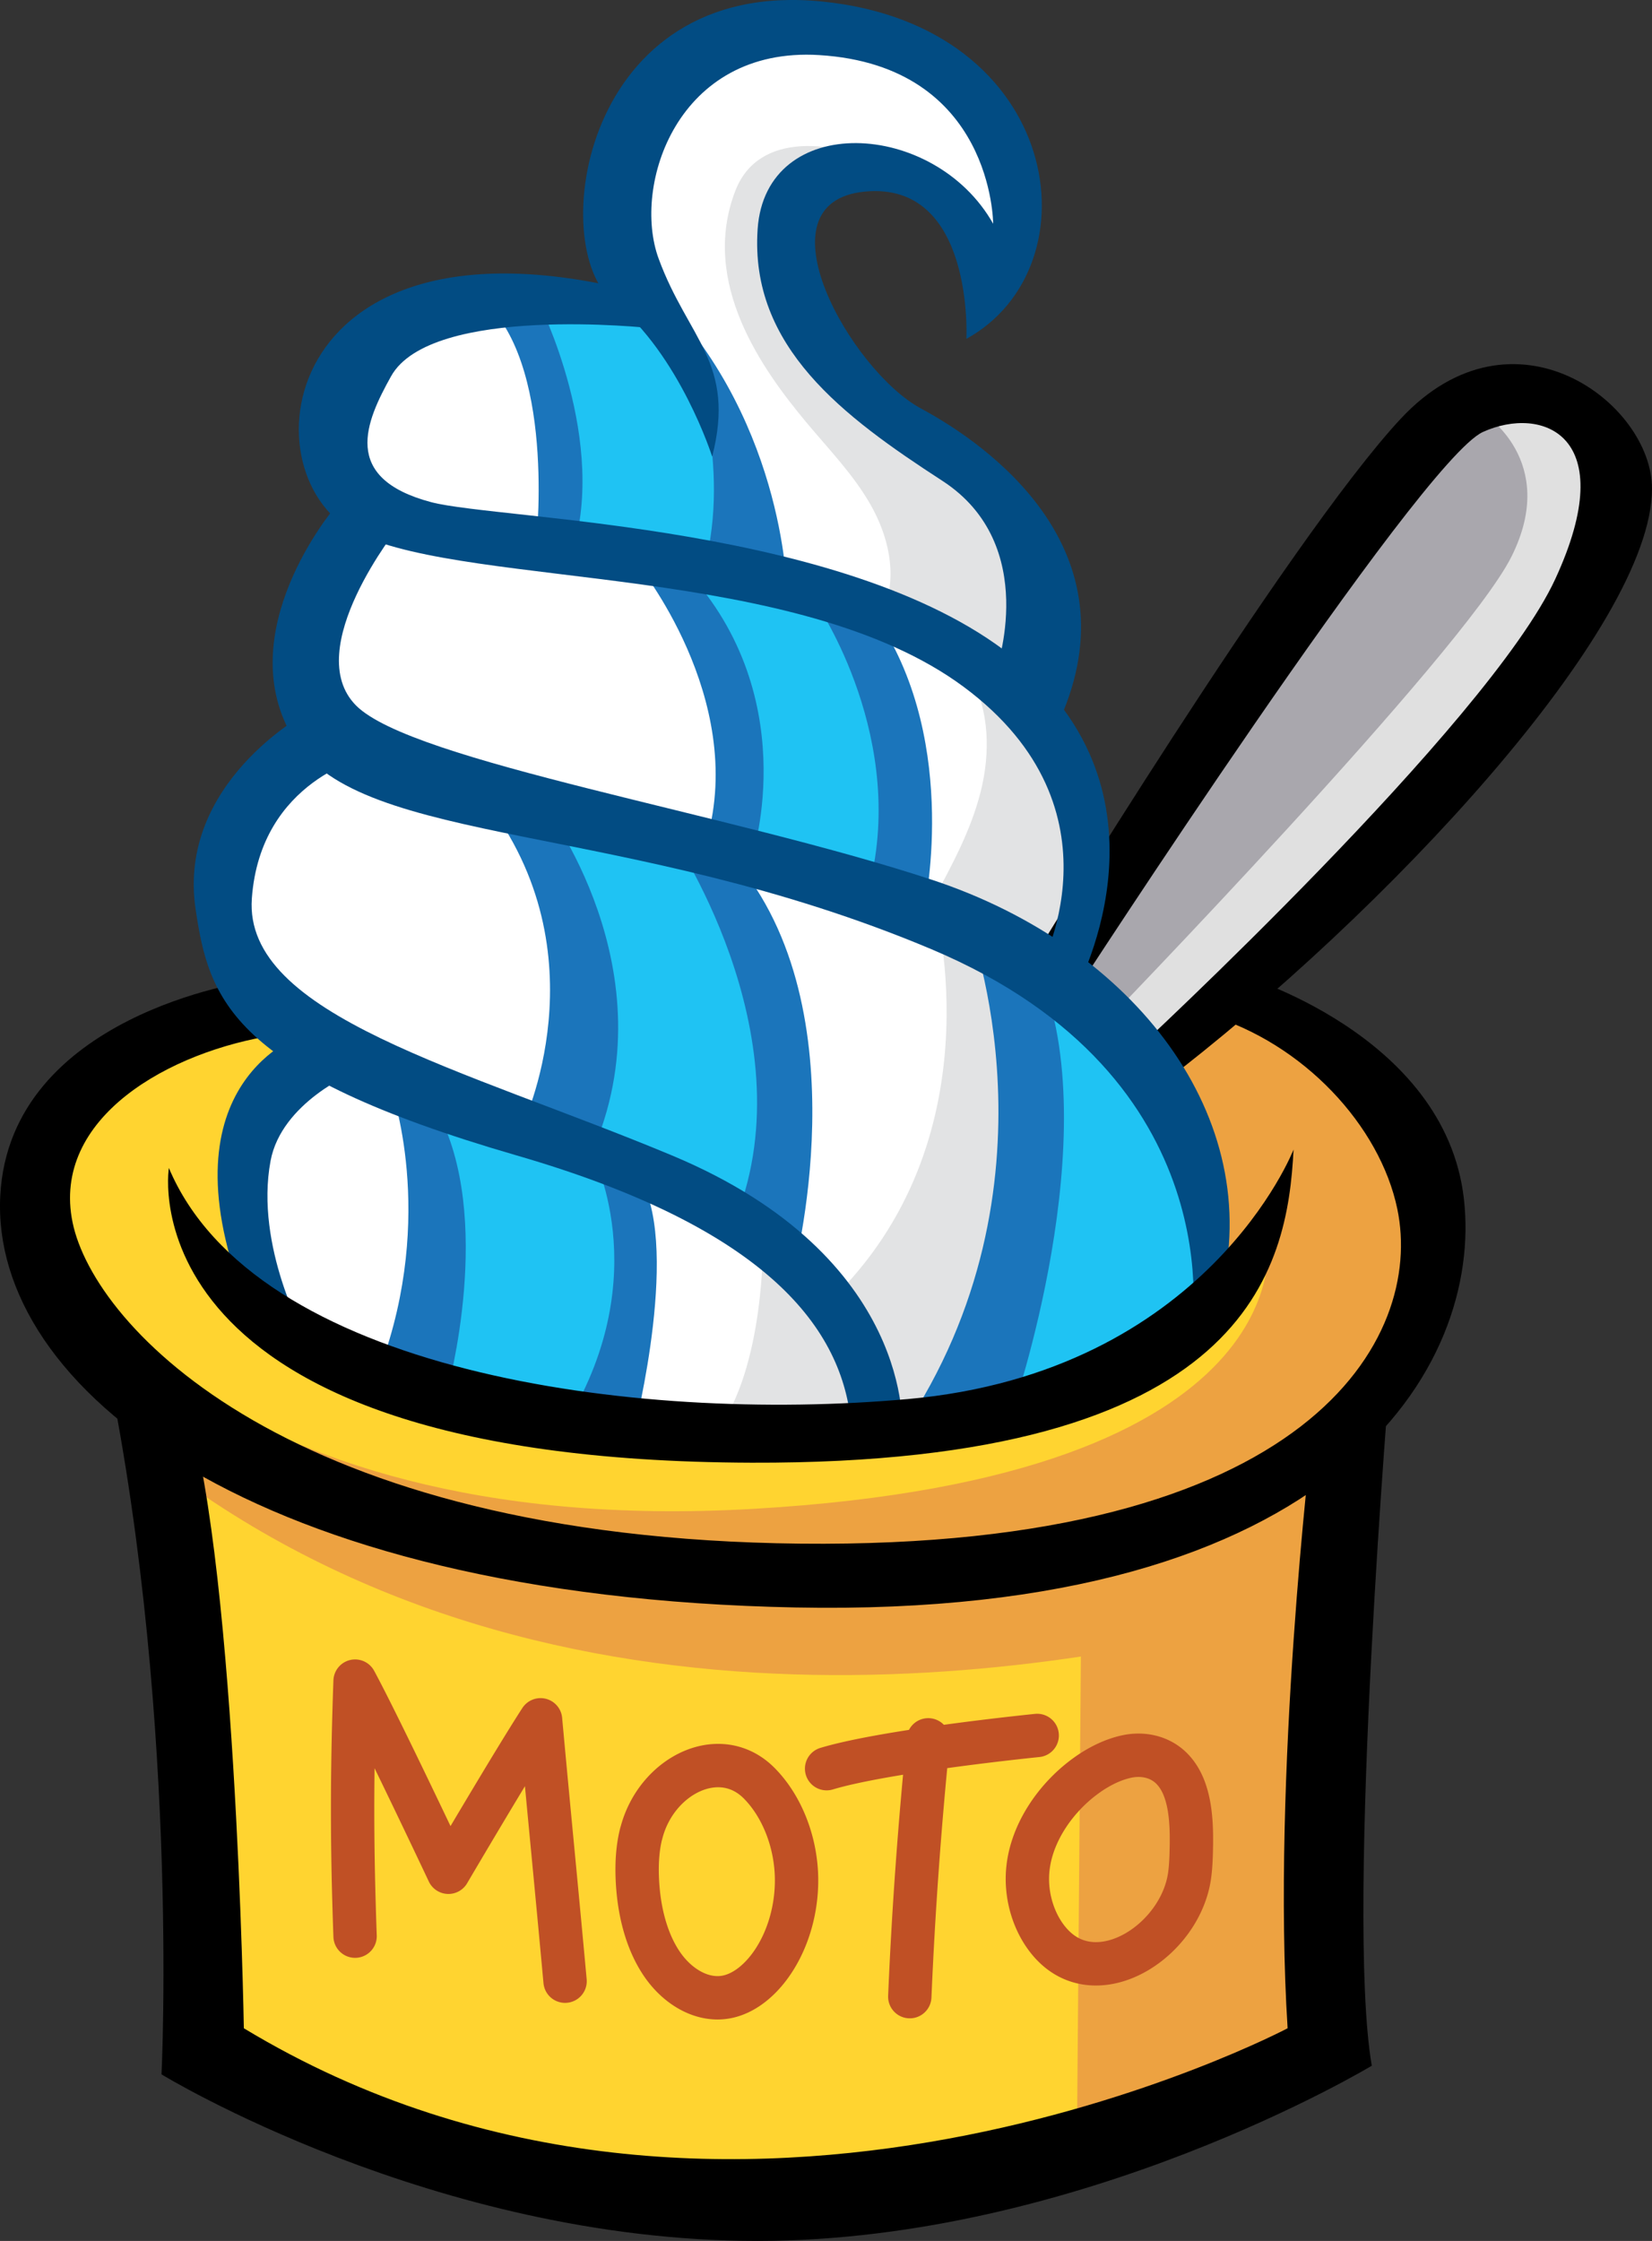 <svg id="Layer_2" data-name="Layer 2" xmlns="http://www.w3.org/2000/svg" viewBox="0 0 419.09 568.28"><rect x="0" y="0" width="419.09" height="568.28" fill="#333333" stroke="none"/><defs><style>.cls-3,.cls-6,.cls-8,.cls-9{stroke-width:0}.cls-6{fill:#024c83}.cls-8{fill:#eda241}.cls-9{fill:#ffd430}</style></defs><g id="Layer_2-2" data-name="Layer 2"><path class="cls-9" d="M340.22 364.29l-9.51 80.12 4.08 79.43L273 545.57l-67.89 10.86-63.14-3.39-87.58-34.63-6.79-94.37-1.36-70.87 21.05 20.63 81.47 18.33 82.83 3.4 61.78-7.47 46.85-23.77z"/><path class="cls-8" d="M44.45 374.14l1.79-20.97 21.05 20.63 81.47 18.33 82.83 3.39 61.78-7.47 46.85-23.76-7.85 43.15c-54.58 15.69-185.69 41.49-287.91-33.31z"/><path class="cls-8" d="M274.46 389.49l18.91-1.43 46.85-23.77-9.51 80.12 4.08 79.43L273 545.57l.19-.8 1.27-155.28z"/><path class="cls-8" d="M313.74 251.59l-31.23 14.26L99.2 276.03l-35.99-27.15-39.38 27.83-19.69 27.84 9.51 23.08 43.45 40.74 94.37 29.19h85.55l80.11-17.65 31.91-31.23 14.94-33.27-8.82-34.62-41.42-29.2z"/><path class="cls-9" d="M288.96 283.84l20.71 44.47 11.88-13.92s10.18 60.09-130.36 68.23C50.65 390.77 9.92 314.39 9.92 314.39L5.4 302.78l18.44-26.07 39.38-27.84 35.98 27.16 180.71-10.04 9.05 17.85z"/><path fill="#fff" stroke-width="0" d="M309.67 328.31l-8.15-35.98-23.76-35.99-2.72-40.05-13.58-42.1 3.4-33.27-27.84-29.87-35.98-27.84-1.36-29.19 21.05-12.22 21.72 10.86 10.19 16.98 4.07-25.12-21.73-32.59-46.16-6.79-25.13 21.04-10.86 29.2 7.47 18.33-56.35 8.83L82.9 94.76l1.36 21.72 8.83 12.22-14.26 32.59 2.03 27.16-21.72 19.69-1.36 26.48 9.51 21.04 15.61 10.19-16.29 15.61-4.76 35.31 5.44 13.58 31.91 23.08 88.26 10.19 77.4-9.51 44.81-25.8z"/><path d="M301.52 292.33l-23.76-35.98-2.72-40.06-13.58-42.09 3.39-33.27-27.84-29.87-35.98-27.84-1.36-29.19 21.05-12.22 6.03 3.01-.99-2.69c-14.04-6.52-33.31-9.01-39.21 6.24-9.05 23.39 7 45.52 17.96 58.68 5.71 6.86 12.03 13.31 16.42 21.08 4.39 7.77 6.65 17.32 3.54 25.68 1.54-4.14 20.65 15.8 21.68 17.66 4.9 8.74 5.08 19.5 2.65 29.22-2.43 9.72-7.25 18.64-12.02 27.45 0 0 16.15 56.34-22.32 97.83l-20.9-11.24s.49 32.14-11.78 48.23l5.67.65 77.4-9.51 44.81-25.8-8.15-35.98z" stroke-width="0" fill="#e2e3e4"/><path d="M263.5 246.16l81.47-113.53 31.23-27.84s38.02-12.22 31.23 31.91-119.49 129.83-119.49 129.83l-24.44-20.37z" fill="#a9a7ad" stroke-width="0"/><path d="M376.2 104.79s19.46 11.92 7.24 36.36c-12.22 24.44-104.1 119.19-104.1 119.19l8.6 6.19s84.19-63.97 106.59-100.63c22.4-36.66 16.97-49.56 9.51-57.03-7.47-7.47-16.29-9.51-27.84-4.07z" fill="#e0e0e0" stroke-width="0"/><path d="M190.17 145l-47.52-7.47-2.04-27.84-11.54-33.94 31.23-2.04 22.41 28.51 6.78 32.59.68 10.19zm25.12 8.15l-47.52-10.87 14.26 27.84 4.07 47.52 38.7 8.83 3.39-36.66-12.9-36.66zm94.38 175.16l-8.15-35.98-29.2-40.06-20.36-16.97 13.58 63.82-23.77 61.78 49.57-14.94 18.33-17.65zM179.31 212.89l20.37 42.1-6.11 59.74-31.91-16.97-18.33-11.54 2.03-39.38-14.25-42.1 48.2 8.15zm-72.65 62.46l55 22.41-2.72 33.95-8.14 30.55-31.24-3.4-23.08-12.22 13.58-21.72-3.4-49.57z" fill="#1fc3f3" stroke-width="0"/><path d="M245.85 234.62s25.12 65.86-16.97 128.32l27.84-4.75s24.44-70.61 6.79-112.02l-17.65-11.54zm-76.04-23.77s35.3 50.92 16.97 97.77l14.26 14.94s18.33-67.21-14.94-105.91l-16.29-6.79zm-31.91-6.78s32.59 42.09 12.22 88.26l-17.65-6.79s21.05-43.45-9.51-82.83l14.94 1.36zm23.76-61.11s27.84 33.95 17.65 69.93l11.54 4.07s13.58-41.42-18.33-74h-10.86zm45.49 10.19s23.76 34.63 12.9 73.33l14.26 4.75s9.51-42.09-11.54-74l-15.62-4.07zm-71.29-13.58s5.43-44.81-12.22-62.46l12.9-.68s18.33 35.98 8.15 65.18l-8.83-2.04zm40.06-46.85s10.18 27.16 2.04 53.64l21.73 4.75s0-42.77-31.91-76.04l8.15 17.65zM99.2 276.03s11.54 31.91-2.72 70.61l16.97 6.11s12.22-44.13-2.72-71.29l-11.54-5.43zm50.92 16.3s16.29 30.55-6.11 67.89l16.97 2.04s12.22-48.2.68-64.5l-11.54-5.43z" fill="#1b75bb" stroke-width="0"/><path class="cls-3" d="M46.24 353.17c13.58 36.93 15.62 161.17 15.62 161.17 123.57 74.68 264.79 0 264.79 0-4.07-63.82 6.11-149.37 6.11-149.37l20.07-19.31s-11.62 138.8-4.83 178.18c0 0-73.7 44.43-155.85 44.43-82.15 0-151.18-42.24-151.18-42.24S45.8 430 25.43 338.08l20.82 15.09z"/><path class="cls-3" d="M306.36 257.29c24.36 7.2 43.74 28.26 48.12 49.29 6.79 32.59-21.73 86.23-151.4 84.87-129.68-1.36-179.24-54.99-184.67-81.47-5.43-26.48 24.44-43.45 51.6-47.53l-6.79-13.58S2.49 257.32.07 303.19C-2.49 351.82 64 404.92 201.83 407.63c137.82 2.72 174.3-61.44 169.55-103.54-4.75-42.09-57.22-57.05-57.22-57.05l-7.8 10.24z"/><path class="cls-3" d="M294.39 275.13c57.03-43.45 124.7-115.91 124.7-151.21 0-21.74-35.19-48.32-63.71-17.77-28.52 30.55-94.15 138.31-94.15 138.31l11.09 7.81s87.8-135.42 103.88-142.73c14.94-6.79 35.3.68 18.33 37.34-16.97 36.66-106.59 119.64-106.59 119.64l6.45 8.6z"/><path class="cls-6" d="M302.2 337.82s11.54-64.5-65.86-97.09-144.61-25.8-161.59-52.96c-16.97-27.16 10.18-59.07 10.18-59.07l16.29 4.75s-25.12 31.23-10.86 45.49c14.26 14.26 94.37 27.16 145.97 44.13 51.6 16.97 84.87 60.43 73.33 105.24l-7.47 9.51z"/><path class="cls-6" d="M228.87 362.94s3.39-44.13-58.39-69.93c-52.9-22.09-108.75-35.43-106.59-65.18 2.18-30.17 29.19-35.98 29.19-35.98l-15.62-10.86s-32.59 17.65-27.84 49.56c3.41 22.92 8.83 41.42 81.47 62.46 63.96 18.53 82.83 44.13 84.87 68.57l12.9 1.36z"/><path class="cls-6" d="M78.15 261.78s-35.3 10.18-18.33 61.78l17.65 15.62s-12.9-23.08-8.83-44.81c2.78-14.82 21.05-22.4 21.05-22.4l-11.54-10.18zM160.3 73.71c-90.98-22.4-98.45 48.2-69.25 61.78 29.37 13.66 111.35 7.47 153.44 38.7s19.01 71.97 19.01 71.97l8.83 6.11s27.84-48.88-13.58-84.19c-41.42-35.3-131.99-36.14-149.37-40.74-23.08-6.11-16.52-20.51-10.18-31.91 10.18-18.33 65.86-12.22 65.86-12.22l-4.75-9.51z"/><path class="cls-6" d="M180.67 115.8s-8.15-25.8-25.12-39.38C138.57 62.85 147.4-5.73 208.5.38c61.1 6.11 69.93 67.21 36.66 85.55 0 0 2.04-40.06-25.8-37.34-27.84 2.72-3.39 45.49 14.26 54.99s54.31 35.98 35.3 78.76l-16.29-12.22s11.54-31.91-13.58-48.2c-25.12-16.29-48.88-33.95-46.85-63.82 2.04-29.87 44.81-27.84 59.75-1.36 0 0 0-40.06-44.13-42.77-36.02-2.22-47.53 33.07-40.74 51.6 7.47 20.37 19.69 26.48 13.58 50.24z"/><path class="cls-3" d="M328.17 291.48s-21.9 56.52-97.94 63.31c-69.92 6.24-165.66-7.02-187.39-58.61 0 0-12.05 74.23 147.84 74.74 126.28.4 135.96-49.39 137.48-79.44z"/><path d="M90.08 490.98c-.84-23.14-.83-41.53 0-64.67 6.37 11.77 23.68 48.47 23.68 48.47s16.6-28.24 23.37-38.66c2.25 24.61 3.97 41.68 6.22 66.28m19.31-37.45c-.97 3.84-1.16 7.92-.96 11.93.38 7.66 2.27 15.4 6.28 21.24 4.01 5.84 10.33 9.48 16.43 8.26 4.17-.84 7.93-3.83 10.81-7.69 4.75-6.37 7.27-15.23 6.8-23.9-.48-8.67-3.94-17.02-9.35-22.52-10.03-10.21-26.28-2.03-29.99 12.68zm47.04-16.44c15.34-4.61 53.42-8.42 53.42-8.42m-27.64 1.11a1123.11 1123.11 0 00-4.68 65.12m45.2-56.38c-8.05 5.6-14.97 15.33-15.35 25.6-.25 6.77 2.28 13.62 6.65 17.98 11.79 11.75 32.13-1.51 34.47-17.83.32-2.23.4-4.49.45-6.75.18-7.37-.24-15.76-5-20.5-3.08-3.07-7.44-3.86-11.39-3.01-3.23.69-6.62 2.27-9.84 4.51z" fill="none" stroke="#c05025" stroke-linecap="round" stroke-linejoin="round" stroke-width="11"/></g></svg>